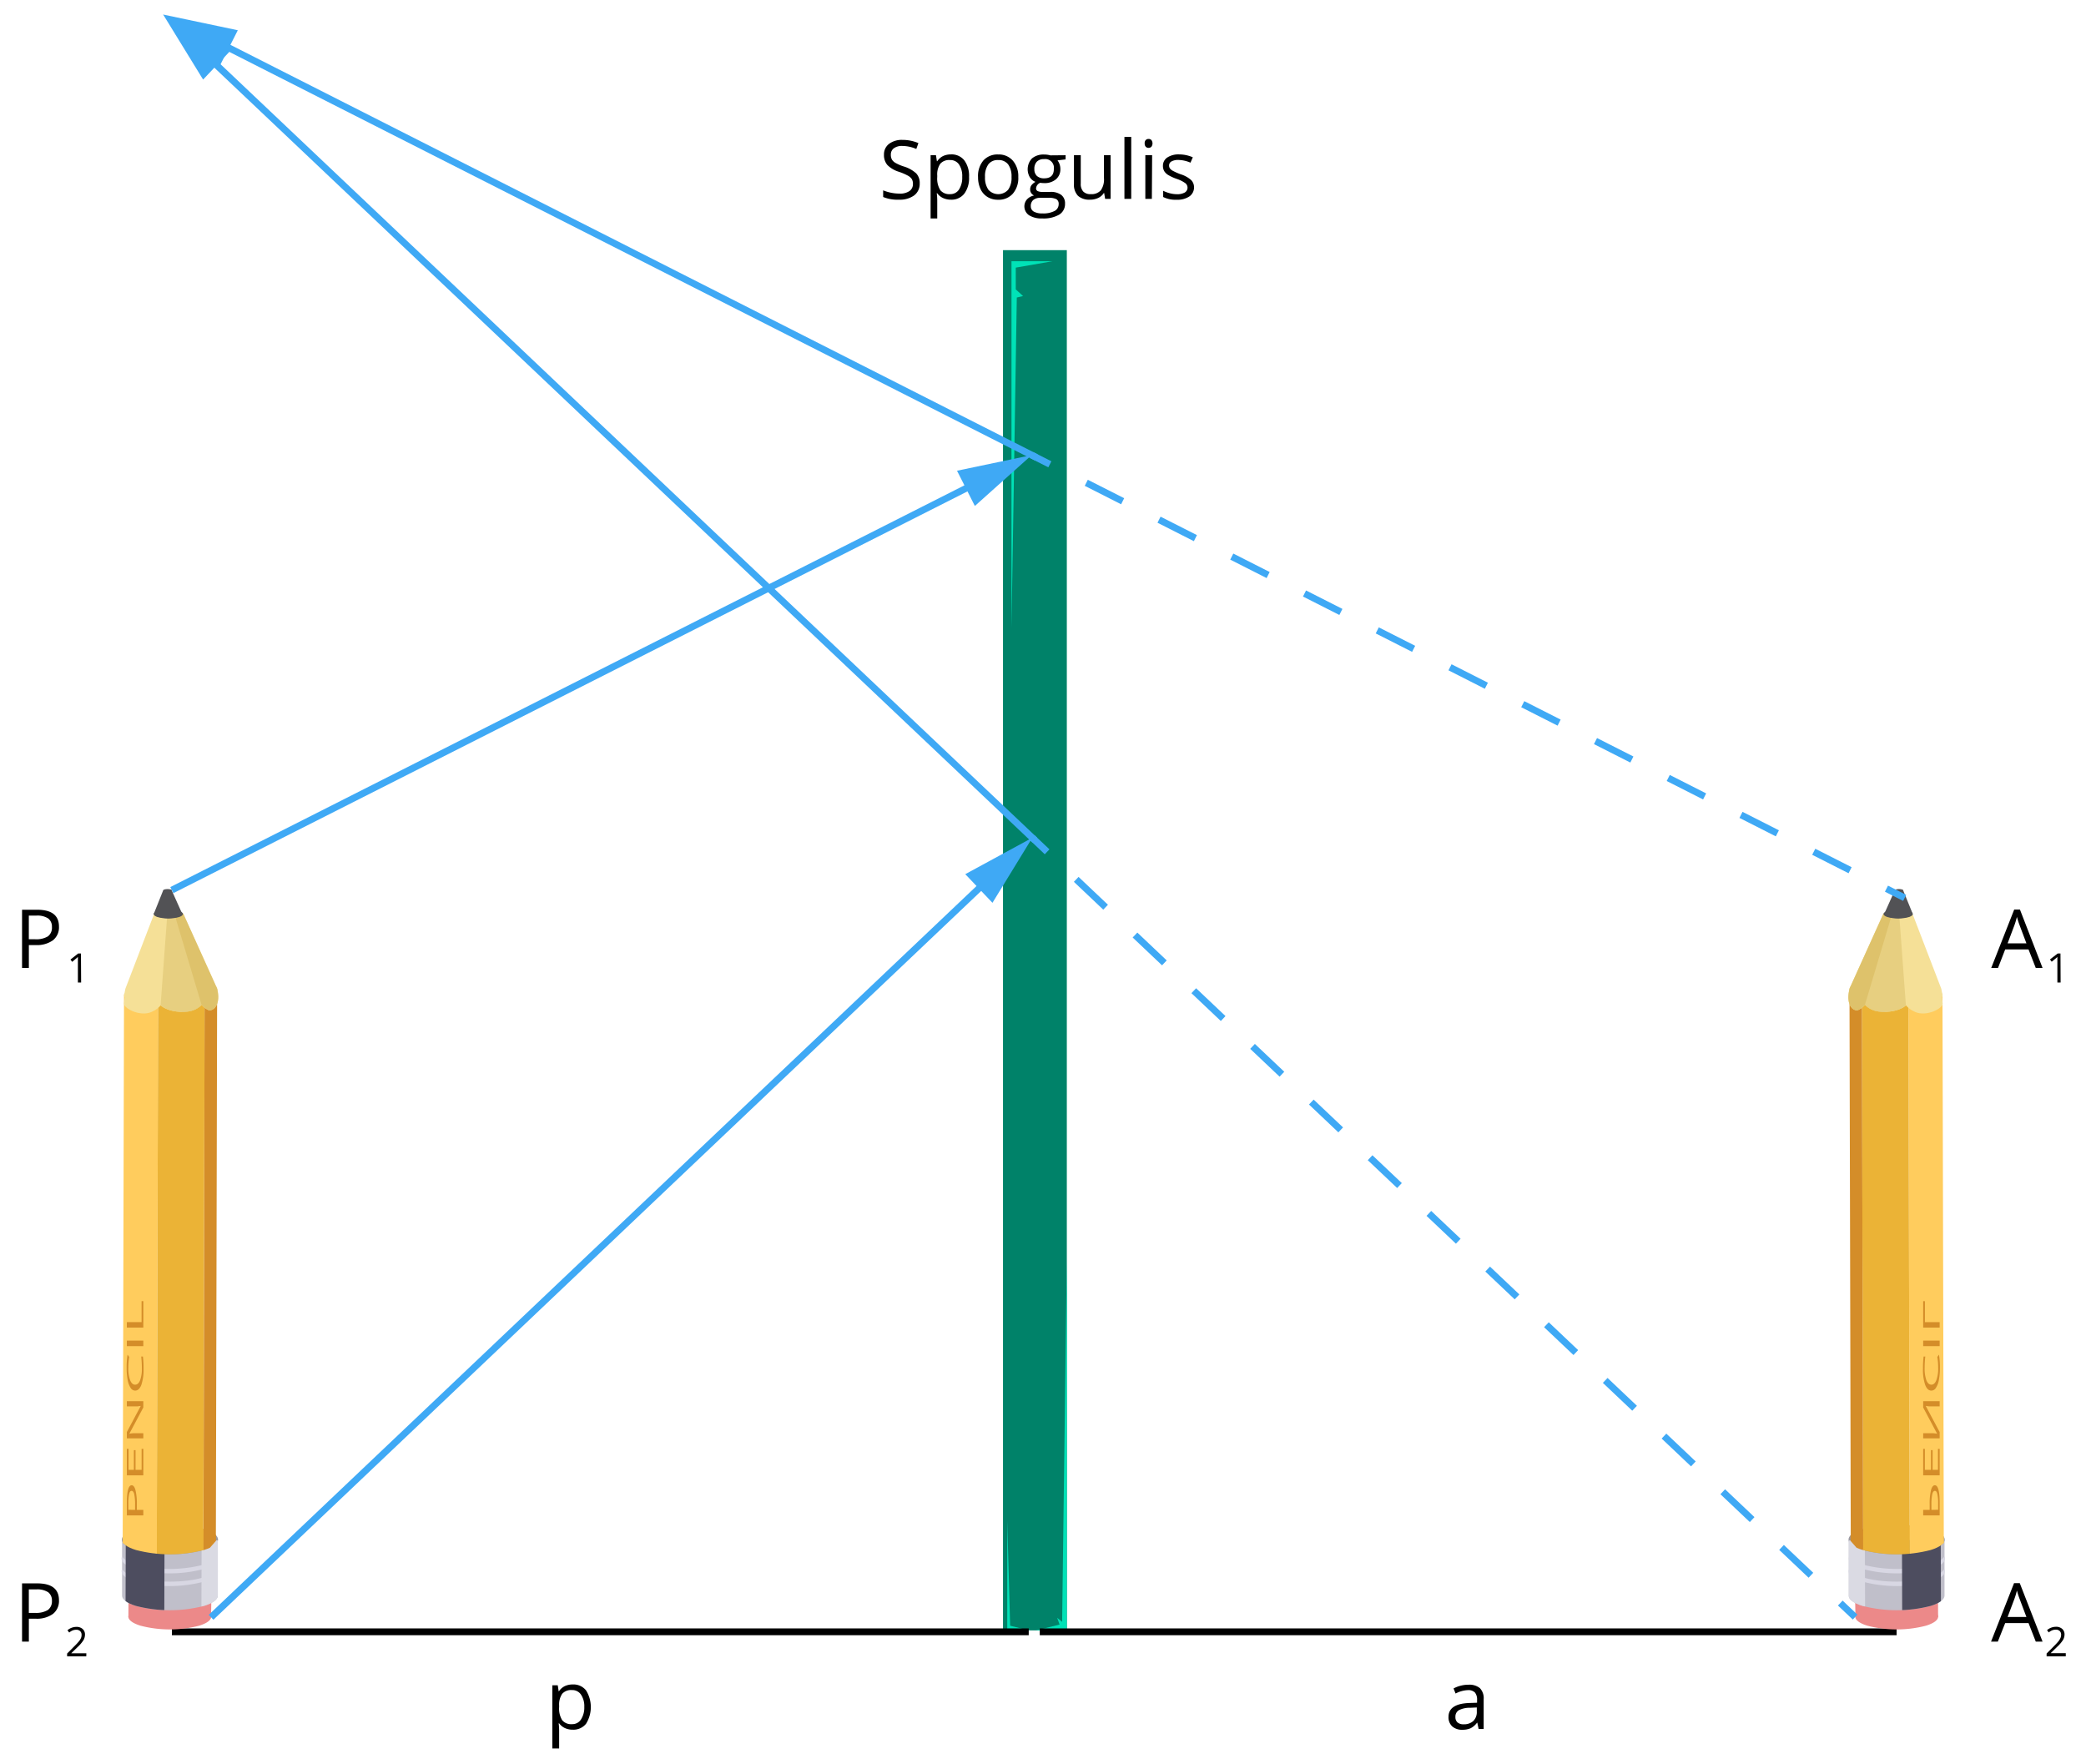 <svg xmlns="http://www.w3.org/2000/svg" xmlns:xlink="http://www.w3.org/1999/xlink" width="613.78" height="518.97" viewBox="0 0 613.78 518.97">
  <defs>
    <style>
      .cls-1, .cls-25, .cls-27, .cls-28, .cls-4 {
        fill: none;
      }

      .cls-2 {
        fill: #008269;
      }

      .cls-3 {
        fill: #00e2b7;
      }

      .cls-4 {
        stroke: #000;
      }

      .cls-25, .cls-27, .cls-28, .cls-4 {
        stroke-miterlimit: 10;
        stroke-width: 2px;
      }

      .cls-5 {
        fill: #ec8989;
      }

      .cls-6 {
        fill: #c0bfca;
      }

      .cls-7 {
        fill: #9998a1;
      }

      .cls-8 {
        fill: #f0bd4d;
      }

      .cls-9 {
        fill: #d8d7e3;
      }

      .cls-10 {
        clip-path: url(#clip-path);
      }

      .cls-11 {
        fill: #4d4d5f;
      }

      .cls-12 {
        fill: #dadae3;
      }

      .cls-13 {
        fill: #ffcc5d;
      }

      .cls-14 {
        fill: #ebb336;
      }

      .cls-15 {
        fill: #d48d29;
      }

      .cls-16 {
        clip-path: url(#clip-path-2);
      }

      .cls-17 {
        fill: #f5e097;
      }

      .cls-18 {
        clip-path: url(#clip-path-3);
      }

      .cls-19 {
        fill: #dec26b;
      }

      .cls-20 {
        fill: #e7cf80;
      }

      .cls-21 {
        fill: #525255;
      }

      .cls-22 {
        clip-path: url(#clip-path-4);
      }

      .cls-23 {
        clip-path: url(#clip-path-5);
      }

      .cls-24 {
        clip-path: url(#clip-path-6);
      }

      .cls-25, .cls-27, .cls-28 {
        stroke: #3fa9f5;
      }

      .cls-26 {
        fill: #3fa9f5;
      }

      .cls-27 {
        stroke-dasharray: 12 12;
      }

      .cls-28 {
        stroke-dasharray: 11.91 11.91;
      }
    </style>
    <clipPath id="clip-path">
      <path class="cls-1" d="M60,472.5a40.08,40.08,0,0,1-20,0c-2.79-.86-4.14-2-4.08-3.12h0V453l28.17.23v16.32h0C64,470.61,62.65,471.69,60,472.5Z"/>
    </clipPath>
    <clipPath id="clip-path-2">
      <path class="cls-1" d="M60,456.05c5.54-1.7,5.54-4.45,0-6.15a39.63,39.63,0,0,0-20,0c-5.49,1.7-5.54,4.44,0,6.15A39.85,39.85,0,0,0,60,456.05Z"/>
    </clipPath>
    <clipPath id="clip-path-3">
      <path class="cls-1" d="M61.28,297.17a5.6,5.6,0,0,1-1.94-1.51,6.81,6.81,0,0,1-3.94,1.94c-3.16.42-6.45-.31-8.13-1.79a7.07,7.07,0,0,1-2.43,1.8c-3.34,1.76-8.58-.9-8.35-2.46.08-.53.16-1.17.22-1.8a.75.75,0,0,1-.15-.77h0l.32-1.65,8.51-22.16H53.9l9.63,21.3a3.94,3.94,0,0,1,.41.94v.15h0a1.67,1.67,0,0,1,.08.32C64.93,295.87,62.58,297.67,61.28,297.17Z"/>
    </clipPath>
    <clipPath id="clip-path-4">
      <path class="cls-1" d="M548.07,472.5a40.08,40.08,0,0,0,20,0c2.79-.86,4.14-2,4.08-3.12h0V453l-28.17.23v16.32h0C544,470.61,545.39,471.69,548.07,472.5Z"/>
    </clipPath>
    <clipPath id="clip-path-5">
      <path class="cls-1" d="M548.07,456.05c-5.54-1.7-5.54-4.45,0-6.15a39.63,39.63,0,0,1,20,0c5.49,1.7,5.54,4.44,0,6.15A39.85,39.85,0,0,1,548.07,456.05Z"/>
    </clipPath>
    <clipPath id="clip-path-6">
      <path class="cls-1" d="M546.76,297.17a5.82,5.82,0,0,0,2-1.51,6.75,6.75,0,0,0,3.94,1.94c3.15.42,6.44-.31,8.12-1.79a7.07,7.07,0,0,0,2.43,1.8c3.34,1.76,8.58-.9,8.35-2.46-.08-.53-.16-1.17-.22-1.8a.75.75,0,0,0,.15-.77h0l-.32-1.65-8.51-22.16h-8.51l-9.63,21.3a3.94,3.94,0,0,0-.41.94v.15h0a1.14,1.14,0,0,0-.07.32C543.11,295.87,545.46,297.67,546.76,297.17Z"/>
    </clipPath>
  </defs>
  <title>YCUZD220524_3704_6</title>
  <g id="Layer_2" data-name="Layer 2">
    <g id="Layer_1-2" data-name="Layer 1">
      <rect class="cls-2" x="295.12" y="73.6" width="18.78" height="406.1"/>
      <polygon class="cls-3" points="309.68 76.86 297.62 76.86 297.62 184.83 299.18 87.54 301.03 87.1 298.88 85.15 298.88 78.74 309.68 76.86"/>
      <polygon class="cls-3" points="296.37 447.33 296.37 479.69 302.69 479.69 297.22 478.33 296.37 447.33"/>
      <polygon class="cls-3" points="304.87 479.69 313.9 479.69 313.9 370.5 312.52 477.19 311.06 476 311.77 477.99 304.87 479.69"/>
      <g>
        <path d="M270.61,54A4.23,4.23,0,0,1,269,57.48a7.13,7.13,0,0,1-4.45,1.27,11.08,11.08,0,0,1-4.69-.79V56a12.22,12.22,0,0,0,2.3.7,12,12,0,0,0,2.46.26,4.88,4.88,0,0,0,3-.76,2.48,2.48,0,0,0,1-2.1,2.67,2.67,0,0,0-.36-1.46,3.41,3.41,0,0,0-1.2-1,16.86,16.86,0,0,0-2.55-1.09,8.14,8.14,0,0,1-3.41-2,4.47,4.47,0,0,1-1-3.06,3.85,3.85,0,0,1,1.49-3.16,6.17,6.17,0,0,1,3.94-1.17,11.88,11.88,0,0,1,4.7.94l-.62,1.73a10.67,10.67,0,0,0-4.13-.89,4,4,0,0,0-2.47.68,2.25,2.25,0,0,0-.89,1.89,2.85,2.85,0,0,0,.33,1.46,3.1,3.1,0,0,0,1.1,1,13.52,13.52,0,0,0,2.34,1,9.5,9.5,0,0,1,3.71,2.06A4.12,4.12,0,0,1,270.61,54Z"/>
        <path d="M279.8,58.75a5.46,5.46,0,0,1-2.29-.47,4.3,4.3,0,0,1-1.74-1.42h-.14a16.93,16.93,0,0,1,.14,2.13v5.29h-1.95V45.67h1.58l.27,1.76h.1a4.58,4.58,0,0,1,1.74-1.53,5.46,5.46,0,0,1,2.29-.47,4.75,4.75,0,0,1,3.94,1.75,7.66,7.66,0,0,1,1.39,4.9A7.65,7.65,0,0,1,283.72,57,4.77,4.77,0,0,1,279.8,58.75Zm-.28-11.66a3.44,3.44,0,0,0-2.85,1.09,5.5,5.5,0,0,0-.9,3.46v.44a6.48,6.48,0,0,0,.9,3.87,3.41,3.41,0,0,0,2.89,1.17,3,3,0,0,0,2.61-1.35,6.4,6.4,0,0,0,.95-3.72,6.11,6.11,0,0,0-.95-3.68A3.08,3.08,0,0,0,279.52,47.09Z"/>
        <path d="M299.62,52.08A7,7,0,0,1,298,57a5.54,5.54,0,0,1-4.37,1.77,5.75,5.75,0,0,1-3.06-.81,5.44,5.44,0,0,1-2.06-2.32,8.29,8.29,0,0,1-.73-3.54,7.06,7.06,0,0,1,1.57-4.89,5.56,5.56,0,0,1,4.36-1.76,5.45,5.45,0,0,1,4.29,1.8A7,7,0,0,1,299.62,52.08Zm-9.79,0a6.14,6.14,0,0,0,1,3.75,3.9,3.9,0,0,0,5.51.29,4,4,0,0,0,.29-.29,6,6,0,0,0,1-3.75,6.05,6.05,0,0,0-1-3.72,3.49,3.49,0,0,0-2.92-1.27,3.41,3.41,0,0,0-2.89,1.25A6,6,0,0,0,289.83,52.08Z"/>
        <path d="M313.54,45.67V46.9l-2.38.28a4.23,4.23,0,0,1,.84,2.57,3.81,3.81,0,0,1-1.29,3,5.15,5.15,0,0,1-3.54,1.12,6.35,6.35,0,0,1-1.07-.09,1.92,1.92,0,0,0-1.25,1.65.87.87,0,0,0,.44.78,3.17,3.17,0,0,0,1.49.25h2.27a5.13,5.13,0,0,1,3.2.88,3.07,3.07,0,0,1,1.12,2.56,3.65,3.65,0,0,1-1.71,3.25,9.18,9.18,0,0,1-5,1.12,6.85,6.85,0,0,1-3.88-.94,3.16,3.16,0,0,1-.62-4.65,3.85,3.85,0,0,1,2.11-1.16,2.06,2.06,0,0,1-.83-.69,1.84,1.84,0,0,1-.33-1.09,2.07,2.07,0,0,1,.37-1.23,4,4,0,0,1,1.19-1A3.46,3.46,0,0,1,303,52.12a4.65,4.65,0,0,1,.64-5.5,5.19,5.19,0,0,1,3.59-1.15,6.19,6.19,0,0,1,1.82.24Zm-10.24,15a1.76,1.76,0,0,0,.87,1.58,4.91,4.91,0,0,0,2.52.54,7.12,7.12,0,0,0,3.63-.73,2.23,2.23,0,0,0,1.18-2,1.58,1.58,0,0,0-.65-1.45,5,5,0,0,0-2.42-.4H306.1a3.09,3.09,0,0,0-2.07.63,2.26,2.26,0,0,0-.73,1.83Zm1.05-10.89a2.63,2.63,0,0,0,.76,2,3.07,3.07,0,0,0,2.12.69q2.85,0,2.85-2.76a2.56,2.56,0,0,0-2.17-2.9,2.81,2.81,0,0,0-.71,0,2.87,2.87,0,0,0-2.11.74A3,3,0,0,0,304.35,49.78Z"/>
        <path d="M318,45.67V54a3.31,3.31,0,0,0,.72,2.34,2.9,2.9,0,0,0,2.24.78A3.64,3.64,0,0,0,323.9,56a5.6,5.6,0,0,0,.93-3.6V45.67h1.95V58.51h-1.61l-.28-1.72h-.1a3.89,3.89,0,0,1-1.66,1.45,5.49,5.49,0,0,1-2.42.51,5,5,0,0,1-3.51-1.12,4.7,4.7,0,0,1-1.2-3.56v-8.4Z"/>
        <path d="M332.85,58.51h-2V40.28h2Z"/>
        <path d="M336.81,42.19a1.26,1.26,0,0,1,.33-1,1.14,1.14,0,0,1,.82-.31,1.16,1.16,0,0,1,.81.31,1.64,1.64,0,0,1,0,2,1.17,1.17,0,0,1-.81.32,1.13,1.13,0,0,1-.82-.32A1.35,1.35,0,0,1,336.81,42.19Zm2.11,16.32H337V45.67H339Z"/>
        <path d="M351.33,55A3.24,3.24,0,0,1,350,57.77a6.3,6.3,0,0,1-3.75,1,8.13,8.13,0,0,1-4-.81V56.13a9.62,9.62,0,0,0,2,.74,8.38,8.38,0,0,0,2,.27,4.52,4.52,0,0,0,2.34-.49,1.66,1.66,0,0,0,.6-2.27,1.55,1.55,0,0,0-.43-.49,9.66,9.66,0,0,0-2.53-1.26,13.36,13.36,0,0,1-2.55-1.17,3.59,3.59,0,0,1-1.13-1.13,3,3,0,0,1-.37-1.51,2.89,2.89,0,0,1,1.28-2.48,6,6,0,0,1,3.51-.91,10.11,10.11,0,0,1,4,.85l-.69,1.58a9.36,9.36,0,0,0-3.5-.8,4,4,0,0,0-2.09.44,1.32,1.32,0,0,0-.7,1.19,1.47,1.47,0,0,0,.26.88,2.59,2.59,0,0,0,.85.69,18.8,18.8,0,0,0,2.25,1,8.47,8.47,0,0,1,3.09,1.68A3,3,0,0,1,351.33,55Z"/>
      </g>
      <line class="cls-4" x1="302.69" y1="480.12" x2="50.58" y2="480.12"/>
      <g>
        <g>
          <g>
            <g>
              <polygon class="cls-5" points="62.29 465.7 62.09 475.85 37.78 475.79 37.83 465.75 62.29 465.7"/>
              <path class="cls-5" d="M58.57,478.33c4.77-1.47,4.75-3.83,0-5.3a34.44,34.44,0,0,0-17.23,0c-4.77,1.45-4.75,3.82,0,5.29A34.44,34.44,0,0,0,58.57,478.33Z"/>
            </g>
            <path class="cls-6" d="M60,472.5a40.08,40.08,0,0,1-20,0c-2.79-.86-4.14-2-4.08-3.12h0V453l28.17.23v16.32h0C64,470.61,62.65,471.69,60,472.5Z"/>
            <path class="cls-7" d="M60,456.05c5.54-1.7,5.54-4.45,0-6.15a39.63,39.63,0,0,0-20,0c-5.49,1.7-5.54,4.44,0,6.15A39.85,39.85,0,0,0,60,456.05Z"/>
            <polygon class="cls-8" points="59.83 455.95 63.52 451.74 53.5 448.65 39.8 449.77 36.1 453.97 46.13 457.07 59.83 455.95"/>
            <path class="cls-8" d="M52.77,287.87a2.24,2.24,0,0,0,.91,1.56h0A7.49,7.49,0,0,0,56.59,291l1.85.41a14.88,14.88,0,0,0,4,0l.69-.15-2.93,3.29-13.7,1.12-10-3.09,3.65-4.2,12.48-1A1.38,1.38,0,0,0,52.77,287.87Z"/>
            <path class="cls-9" d="M39.91,461.65c-3.29-1-4.61-2.39-4-3.7a6.52,6.52,0,0,0,4,2.41,40.08,40.08,0,0,0,20,0,6.63,6.63,0,0,0,4-2.44c.66,1.29-.64,2.72-4,3.73A39.85,39.85,0,0,1,39.91,461.65Z"/>
            <path class="cls-9" d="M39.93,465.39c-3.28-1-4.6-2.39-4-3.7a6.69,6.69,0,0,0,4,2.39c5.5,1.7,14.59,1.7,20,0a6.6,6.6,0,0,0,4-2.45c.67,1.33-.66,2.73-4,3.75A39.74,39.74,0,0,1,39.93,465.39Z"/>
            <g class="cls-10">
              <g>
                <polygon class="cls-11" points="48.25 506.81 48.62 381.82 37.21 385.32 36.83 510.31 48.25 506.81"/>
                <polygon class="cls-12" points="70.58 506.04 70.95 381.05 59.53 384.55 59.16 509.54 70.58 506.04"/>
              </g>
            </g>
            <polygon class="cls-13" points="36.49 292.56 36.1 453.97 46.13 457.07 46.51 295.66 36.49 292.56"/>
            <polygon class="cls-14" points="60.21 294.54 59.83 455.95 46.13 457.07 46.51 295.66 60.21 294.54"/>
            <path class="cls-15" d="M60.2,294.54l2.88-3.28a7.78,7.78,0,0,1,.81-.17l-.37,160.65L59.87,456Z"/>
            <g class="cls-16">
              <g>
                <polygon class="cls-13" points="36.51 294.16 36.15 455.58 46.17 458.67 46.55 297.26 36.51 294.16"/>
                <polygon class="cls-14" points="60.25 296.14 59.87 457.55 46.17 458.67 46.55 297.26 60.25 296.14"/>
                <polygon class="cls-15" points="63.93 291.93 63.55 453.35 59.87 457.55 60.25 296.14 63.93 291.93"/>
              </g>
            </g>
          </g>
          <g>
            <path class="cls-17" d="M61.28,297.17a5.6,5.6,0,0,1-1.94-1.51,6.81,6.81,0,0,1-3.94,1.94c-3.16.42-6.45-.31-8.13-1.79a7.07,7.07,0,0,1-2.43,1.8c-3.34,1.76-8.58-.9-8.35-2.46.08-.53.16-1.17.22-1.8a.75.75,0,0,1-.15-.77h0l.32-1.65,8.51-22.16H53.9l9.63,21.3a3.94,3.94,0,0,1,.41.94v.15h0a1.67,1.67,0,0,1,.08.32C64.93,295.87,62.58,297.67,61.28,297.17Z"/>
            <g class="cls-18">
              <g>
                <path class="cls-19" d="M58.06,299.28c.24.35,11.23.27,11.23.27s-7.46-26-7.54-26.15-7.29-6.1-7.29-6.1l-3.65,1.19,2.92,31.83C53.75,300.75,58.06,299.28,58.06,299.28Z"/>
                <path class="cls-20" d="M59.31,295.66l-7.93-26.54-2.21.64-1.92,26.07,4.86,7.89S59.83,297.72,59.31,295.66Z"/>
              </g>
            </g>
          </g>
          <path class="cls-21" d="M52.56,269.85c1.68-.51,1.68-1.35,0-1.87a12.27,12.27,0,0,0-6.08,0c-1.67.51-1.67,1.36,0,1.87A12,12,0,0,0,52.56,269.85Z"/>
          <g>
            <path class="cls-21" d="M52.45,269.76a11.83,11.83,0,0,1-5.91,0c-.74-.17-1.22-.56-1.21-1h0v-.09L48,262h2.54l3,6.69h0C53.7,269.12,53.24,269.57,52.45,269.76Z"/>
            <path class="cls-21" d="M50.22,262.27c.29-.06.44-.23.34-.38a.47.47,0,0,0-.34-.19,3.78,3.78,0,0,0-1.83,0c-.51.16-.51.42,0,.57A3.55,3.55,0,0,0,50.22,262.27Z"/>
          </g>
        </g>
        <g>
          <path class="cls-15" d="M38.74,437c.49,0,.87.48,1.13,1.45a17,17,0,0,1,.4,4.14v1.65h1.9v1.62H37.32v-3.62C37.32,438.76,37.8,437,38.74,437Zm1,7.24v-1.46a14.91,14.91,0,0,0-.24-3.13c-.16-.65-.42-1-.78-1s-.56.3-.71.91a12.21,12.21,0,0,0-.24,2.83v1.82Z"/>
          <path class="cls-15" d="M42.17,426.29v7.79H37.32v-7.79h.51v6.17h1.56v-5.8h.49v5.8h1.79v-6.17Z"/>
          <path class="cls-15" d="M42.17,412.27v1.85l-4.07,7.64v.08a6.51,6.51,0,0,1,1.32-.15h2.75v1.5H37.32v-1.84l4.06-7.62v-.08a5.4,5.4,0,0,1-.58.09,3.21,3.21,0,0,1-.69.05H37.32v-1.52Z"/>
          <path class="cls-15" d="M37.76,402.44a10.21,10.21,0,0,0,.53,3.64c.36.88.84,1.33,1.46,1.33s1.12-.43,1.47-1.29a9.91,9.91,0,0,0,.52-3.66c0-1-.06-2.09-.18-3.34h.49a28.53,28.53,0,0,1,.19,3.58,14,14,0,0,1-.65,4.77c-.43,1.12-1.05,1.68-1.85,1.68a1.59,1.59,0,0,1-1.31-.81,6.1,6.1,0,0,1-.87-2.33,19.62,19.62,0,0,1-.3-3.59,24.75,24.75,0,0,1,.27-3.85l.49.69A19.87,19.87,0,0,0,37.76,402.44Z"/>
          <path class="cls-15" d="M42.17,396.07H37.32v-1.63h4.85Z"/>
          <path class="cls-15" d="M42.17,390.61H37.32V389h4.34v-6.17h.51Z"/>
        </g>
      </g>
      <line class="cls-4" x1="558.05" y1="480.12" x2="305.94" y2="480.12"/>
      <g>
        <g>
          <g>
            <g>
              <polygon class="cls-5" points="545.75 465.7 545.95 475.85 570.26 475.79 570.22 465.75 545.75 465.7"/>
              <path class="cls-5" d="M549.47,478.33c-4.76-1.47-4.75-3.83,0-5.3a34.44,34.44,0,0,1,17.23,0c4.77,1.45,4.75,3.82,0,5.29A34.44,34.44,0,0,1,549.47,478.33Z"/>
            </g>
            <path class="cls-6" d="M548.07,472.5a40.08,40.08,0,0,0,20,0c2.79-.86,4.14-2,4.08-3.12h0V453l-28.17.23v16.32h0C544,470.61,545.39,471.69,548.07,472.5Z"/>
            <path class="cls-7" d="M548.07,456.05c-5.54-1.7-5.54-4.45,0-6.15a39.63,39.63,0,0,1,20,0c5.49,1.7,5.54,4.44,0,6.15A39.85,39.85,0,0,1,548.07,456.05Z"/>
            <polygon class="cls-8" points="548.21 455.95 544.52 451.74 554.54 448.65 568.25 449.77 571.94 453.97 561.91 457.07 548.21 455.95"/>
            <path class="cls-8" d="M555.27,287.87a2.22,2.22,0,0,1-.91,1.56h0a7.51,7.51,0,0,1-2.91,1.51l-1.84.41a14.88,14.88,0,0,1-4,0l-.69-.15,2.93,3.29,13.7,1.12,10-3.09-3.64-4.2-12.49-1A1.33,1.33,0,0,1,555.27,287.87Z"/>
            <path class="cls-9" d="M568.14,461.65c3.28-1,4.6-2.39,4-3.7a6.64,6.64,0,0,1-4,2.41,40.08,40.08,0,0,1-20,0,6.63,6.63,0,0,1-4-2.44c-.66,1.29.64,2.72,4,3.73A39.85,39.85,0,0,0,568.14,461.65Z"/>
            <path class="cls-9" d="M568.11,465.39c3.28-1,4.6-2.39,4-3.7a6.69,6.69,0,0,1-4,2.39c-5.51,1.7-14.59,1.7-20,0a6.6,6.6,0,0,1-4-2.45c-.67,1.33.66,2.73,4,3.75A39.74,39.74,0,0,0,568.11,465.39Z"/>
            <g class="cls-22">
              <g>
                <polygon class="cls-11" points="559.79 506.81 559.42 381.82 570.84 385.32 571.21 510.31 559.79 506.81"/>
                <polygon class="cls-12" points="537.46 506.04 537.1 381.05 548.51 384.55 548.88 509.54 537.46 506.04"/>
              </g>
            </g>
            <polygon class="cls-13" points="571.55 292.56 571.94 453.97 561.91 457.07 561.53 295.66 571.55 292.56"/>
            <polygon class="cls-14" points="547.83 294.54 548.21 455.95 561.91 457.07 561.53 295.66 547.83 294.54"/>
            <path class="cls-15" d="M547.84,294.54,545,291.26a7.78,7.78,0,0,0-.81-.17l.37,160.65,3.65,4.21Z"/>
            <g class="cls-23">
              <g>
                <polygon class="cls-13" points="571.53 294.16 571.89 455.58 561.87 458.67 561.5 297.26 571.53 294.16"/>
                <polygon class="cls-14" points="547.79 296.14 548.17 457.55 561.87 458.67 561.5 297.26 547.79 296.14"/>
                <polygon class="cls-15" points="544.11 291.93 544.49 453.35 548.17 457.55 547.79 296.14 544.11 291.93"/>
              </g>
            </g>
          </g>
          <g>
            <path class="cls-17" d="M546.76,297.17a5.82,5.82,0,0,0,2-1.51,6.75,6.75,0,0,0,3.94,1.94c3.15.42,6.44-.31,8.12-1.79a7.07,7.07,0,0,0,2.43,1.8c3.34,1.76,8.58-.9,8.35-2.46-.08-.53-.16-1.17-.22-1.8a.75.75,0,0,0,.15-.77h0l-.32-1.65-8.51-22.16h-8.51l-9.63,21.3a3.94,3.94,0,0,0-.41.94v.15h0a1.14,1.14,0,0,0-.07.32C543.11,295.87,545.46,297.67,546.76,297.17Z"/>
            <g class="cls-24">
              <g>
                <path class="cls-19" d="M550,299.28c-.24.35-11.23.27-11.23.27s7.46-26,7.54-26.15,7.29-6.1,7.29-6.1l3.65,1.19-2.92,31.83C554.29,300.75,550,299.28,550,299.28Z"/>
                <path class="cls-20" d="M548.73,295.66l7.93-26.54,2.21.64,1.92,26.07-4.86,7.89S548.21,297.72,548.73,295.66Z"/>
              </g>
            </g>
          </g>
          <path class="cls-21" d="M555.48,269.85c-1.68-.51-1.68-1.35,0-1.87a12.27,12.27,0,0,1,6.08,0c1.68.51,1.68,1.36,0,1.87A12,12,0,0,1,555.48,269.85Z"/>
          <g>
            <path class="cls-21" d="M555.59,269.76a11.83,11.83,0,0,0,5.91,0c.74-.17,1.22-.56,1.21-1h0v-.09L560,262h-2.5l-3,6.69h0C554.34,269.12,554.8,269.57,555.59,269.76Z"/>
            <path class="cls-21" d="M557.83,262.27c-.3-.06-.45-.23-.35-.38a.48.48,0,0,1,.35-.19,3.74,3.74,0,0,1,1.82,0c.51.16.51.42,0,.57A3.51,3.51,0,0,1,557.83,262.27Z"/>
          </g>
        </g>
        <g>
          <path class="cls-15" d="M569.3,437c-.49,0-.86.48-1.13,1.45a17,17,0,0,0-.39,4.14v1.65h-1.91v1.62h4.85v-3.62Q570.72,437,569.3,437Zm-1,7.24v-1.46a14.91,14.91,0,0,1,.24-3.13c.16-.65.42-1,.78-1s.56.3.71.91a12.21,12.21,0,0,1,.24,2.83v1.82Z"/>
          <path class="cls-15" d="M565.87,426.29v7.79h4.85v-7.79h-.5v6.17h-1.57v-5.8h-.49v5.8h-1.79v-6.17Z"/>
          <path class="cls-15" d="M565.87,412.27v1.85l4.07,7.64v.08a6.51,6.51,0,0,0-1.32-.15h-2.75v1.5h4.85v-1.84l-4.06-7.62v-.08a5.81,5.81,0,0,0,.58.09,3.21,3.21,0,0,0,.69.05h2.79v-1.52Z"/>
          <path class="cls-15" d="M570.28,402.44a10,10,0,0,1-.53,3.64c-.35.88-.84,1.33-1.46,1.33s-1.12-.43-1.47-1.29a10.34,10.34,0,0,1-.52-3.66c0-1.12.07-2.23.19-3.34H566a28.53,28.53,0,0,0-.19,3.58,14,14,0,0,0,.65,4.77c.44,1.12,1,1.68,1.85,1.68a1.59,1.59,0,0,0,1.31-.81,6.1,6.1,0,0,0,.87-2.33,18.79,18.79,0,0,0,.31-3.59,23.59,23.59,0,0,0-.28-3.85l-.49.69A18.77,18.77,0,0,1,570.28,402.44Z"/>
          <path class="cls-15" d="M565.87,396.07h4.85v-1.63h-4.85Z"/>
          <path class="cls-15" d="M565.87,390.61h4.85V389h-4.34v-6.17h-.51Z"/>
        </g>
      </g>
      <g>
        <line class="cls-25" x1="304.87" y1="134.56" x2="63.81" y2="12.29"/>
        <polygon class="cls-26" points="69.97 8.9 48.01 4.28 64.72 19.27 69.97 8.9"/>
      </g>
      <g>
        <line class="cls-25" x1="560.42" y1="264.18" x2="555.07" y2="261.47"/>
        <line class="cls-27" x1="544.37" y1="256.04" x2="314.26" y2="139.33"/>
        <line class="cls-25" x1="308.91" y1="136.61" x2="303.56" y2="133.9"/>
      </g>
      <g>
        <line class="cls-25" x1="304.51" y1="247.22" x2="60.87" y2="16.46"/>
        <polygon class="cls-26" points="67.75 14.97 48.01 4.28 59.76 23.41 67.75 14.97"/>
      </g>
      <g>
        <line class="cls-25" x1="545.84" y1="475.79" x2="541.48" y2="471.66"/>
        <line class="cls-28" x1="532.84" y1="463.48" x2="312.42" y2="254.71"/>
        <line class="cls-25" x1="308.1" y1="250.62" x2="303.74" y2="246.49"/>
      </g>
      <g>
        <line class="cls-25" x1="287.75" y1="141.9" x2="50.56" y2="261.89"/>
        <polygon class="cls-26" points="281.59 138.5 303.56 133.9 286.84 148.87 281.59 138.5"/>
      </g>
      <g>
        <line class="cls-25" x1="62.1" y1="475.85" x2="290.89" y2="258.69"/>
        <polygon class="cls-26" points="292.02 265.63 303.74 246.49 284.02 257.2 292.02 265.63"/>
      </g>
      <g>
        <path d="M17.35,272.66a4.82,4.82,0,0,1-1.78,4,8.06,8.06,0,0,1-5.08,1.4h-2v6.74h-2V267.67h4.44Q17.37,267.67,17.35,272.66Zm-8.87,3.69h1.79a6.65,6.65,0,0,0,3.83-.85,3.16,3.16,0,0,0,1.18-2.75,3,3,0,0,0-1.11-2.53,5.87,5.87,0,0,0-3.47-.83H8.48Z"/>
        <path d="M23.87,289.08h-.95v-7.52l-.28.25L21.25,283l-.52-.67L23,280.54h.82Z"/>
      </g>
      <path d="M168.55,508.92a5.45,5.45,0,0,1-2.29-.46,4.36,4.36,0,0,1-1.74-1.42h-.14a16.93,16.93,0,0,1,.14,2.13v5.28h-2v-18.6h1.59l.27,1.75h.09a4.43,4.43,0,0,1,1.75-1.52,5.42,5.42,0,0,1,2.28-.47,4.71,4.71,0,0,1,3.94,1.75,9.28,9.28,0,0,1,0,9.81A4.75,4.75,0,0,1,168.55,508.92Zm-.28-11.66a3.5,3.5,0,0,0-2.85,1.09,5.68,5.68,0,0,0-.9,3.47v.44a6.48,6.48,0,0,0,.9,3.87,3.43,3.43,0,0,0,2.9,1.16,3,3,0,0,0,2.6-1.34,6.37,6.37,0,0,0,1-3.72,6.08,6.08,0,0,0-1-3.68A3.08,3.08,0,0,0,168.27,497.26Z"/>
      <g>
        <path d="M17.35,470.86a4.82,4.82,0,0,1-1.78,4,8.06,8.06,0,0,1-5.08,1.4h-2V483h-2V465.87h4.44Q17.37,465.87,17.35,470.86Zm-8.87,3.69h1.79a6.74,6.74,0,0,0,3.83-.86A3.14,3.14,0,0,0,15.28,471a3,3,0,0,0-1.11-2.53,5.87,5.87,0,0,0-3.47-.83H8.48Z"/>
        <path d="M25.38,487.34H19.75v-.83L22,484.24a14.74,14.74,0,0,0,1.36-1.49,4.18,4.18,0,0,0,.5-.87A2.39,2.39,0,0,0,24,481a1.41,1.41,0,0,0-.42-1.08,1.56,1.56,0,0,0-1.15-.4,2.84,2.84,0,0,0-1,.17,4.11,4.11,0,0,0-1.06.64l-.52-.66a4,4,0,0,1,2.58-1,2.7,2.7,0,0,1,1.89.62A2.12,2.12,0,0,1,25,481a3.26,3.26,0,0,1-.46,1.61,10.22,10.22,0,0,1-1.71,2L21,486.39v.05h4.41Z"/>
      </g>
      <g>
        <path d="M599,284.8l-2.13-5.45H590l-2.11,5.45h-2l6.77-17.2h1.68L601,284.8Zm-2.75-7.24-2-5.31c-.26-.67-.53-1.5-.8-2.47a23.39,23.39,0,0,1-.74,2.47l-2,5.31Z"/>
        <path d="M606.31,289.08h-.95v-7.52l-.27.25-1.4,1.15-.51-.67,2.27-1.75h.82Z"/>
      </g>
      <g>
        <path d="M599,483l-2.13-5.45H590L587.84,483h-2l6.77-17.2h1.68L601,483Zm-2.75-7.24-2-5.31c-.26-.67-.53-1.5-.8-2.47a23.39,23.39,0,0,1-.74,2.47l-2,5.31Z"/>
        <path d="M607.82,487.34h-5.63v-.83l2.25-2.27a17.4,17.4,0,0,0,1.36-1.49,4.14,4.14,0,0,0,.49-.87,2.58,2.58,0,0,0,.17-.91,1.41,1.41,0,0,0-.42-1.08,1.56,1.56,0,0,0-1.15-.4,2.84,2.84,0,0,0-1,.17,4,4,0,0,0-1.07.64l-.51-.66a4,4,0,0,1,2.58-1,2.7,2.7,0,0,1,1.89.62,2.11,2.11,0,0,1,.68,1.66,3.25,3.25,0,0,1-.45,1.61,10.22,10.22,0,0,1-1.71,2l-1.88,1.83v.05h4.41Z"/>
      </g>
      <rect class="cls-1" width="613.78" height="518.97"/>
      <path d="M435.07,508.7l-.39-1.83h-.09a5.4,5.4,0,0,1-1.92,1.64,5.92,5.92,0,0,1-2.38.43,4.27,4.27,0,0,1-3-1,3.59,3.59,0,0,1-1.08-2.8q0-3.88,6.22-4.08l2.18-.07v-.79A3.29,3.29,0,0,0,434,498a2.68,2.68,0,0,0-2.08-.72,8.42,8.42,0,0,0-3.63,1l-.6-1.49a8.65,8.65,0,0,1,2.08-.81,8.78,8.78,0,0,1,2.27-.29,4.88,4.88,0,0,1,3.4,1,4.25,4.25,0,0,1,1.11,3.27v8.76Zm-4.4-1.37a4,4,0,0,0,2.86-1,3.67,3.67,0,0,0,1-2.78v-1.17l-1.94.09a7,7,0,0,0-3.35.72,2.17,2.17,0,0,0-1,2,2,2,0,0,0,.64,1.61A2.62,2.62,0,0,0,430.67,507.33Z"/>
    </g>
  </g>
</svg>
